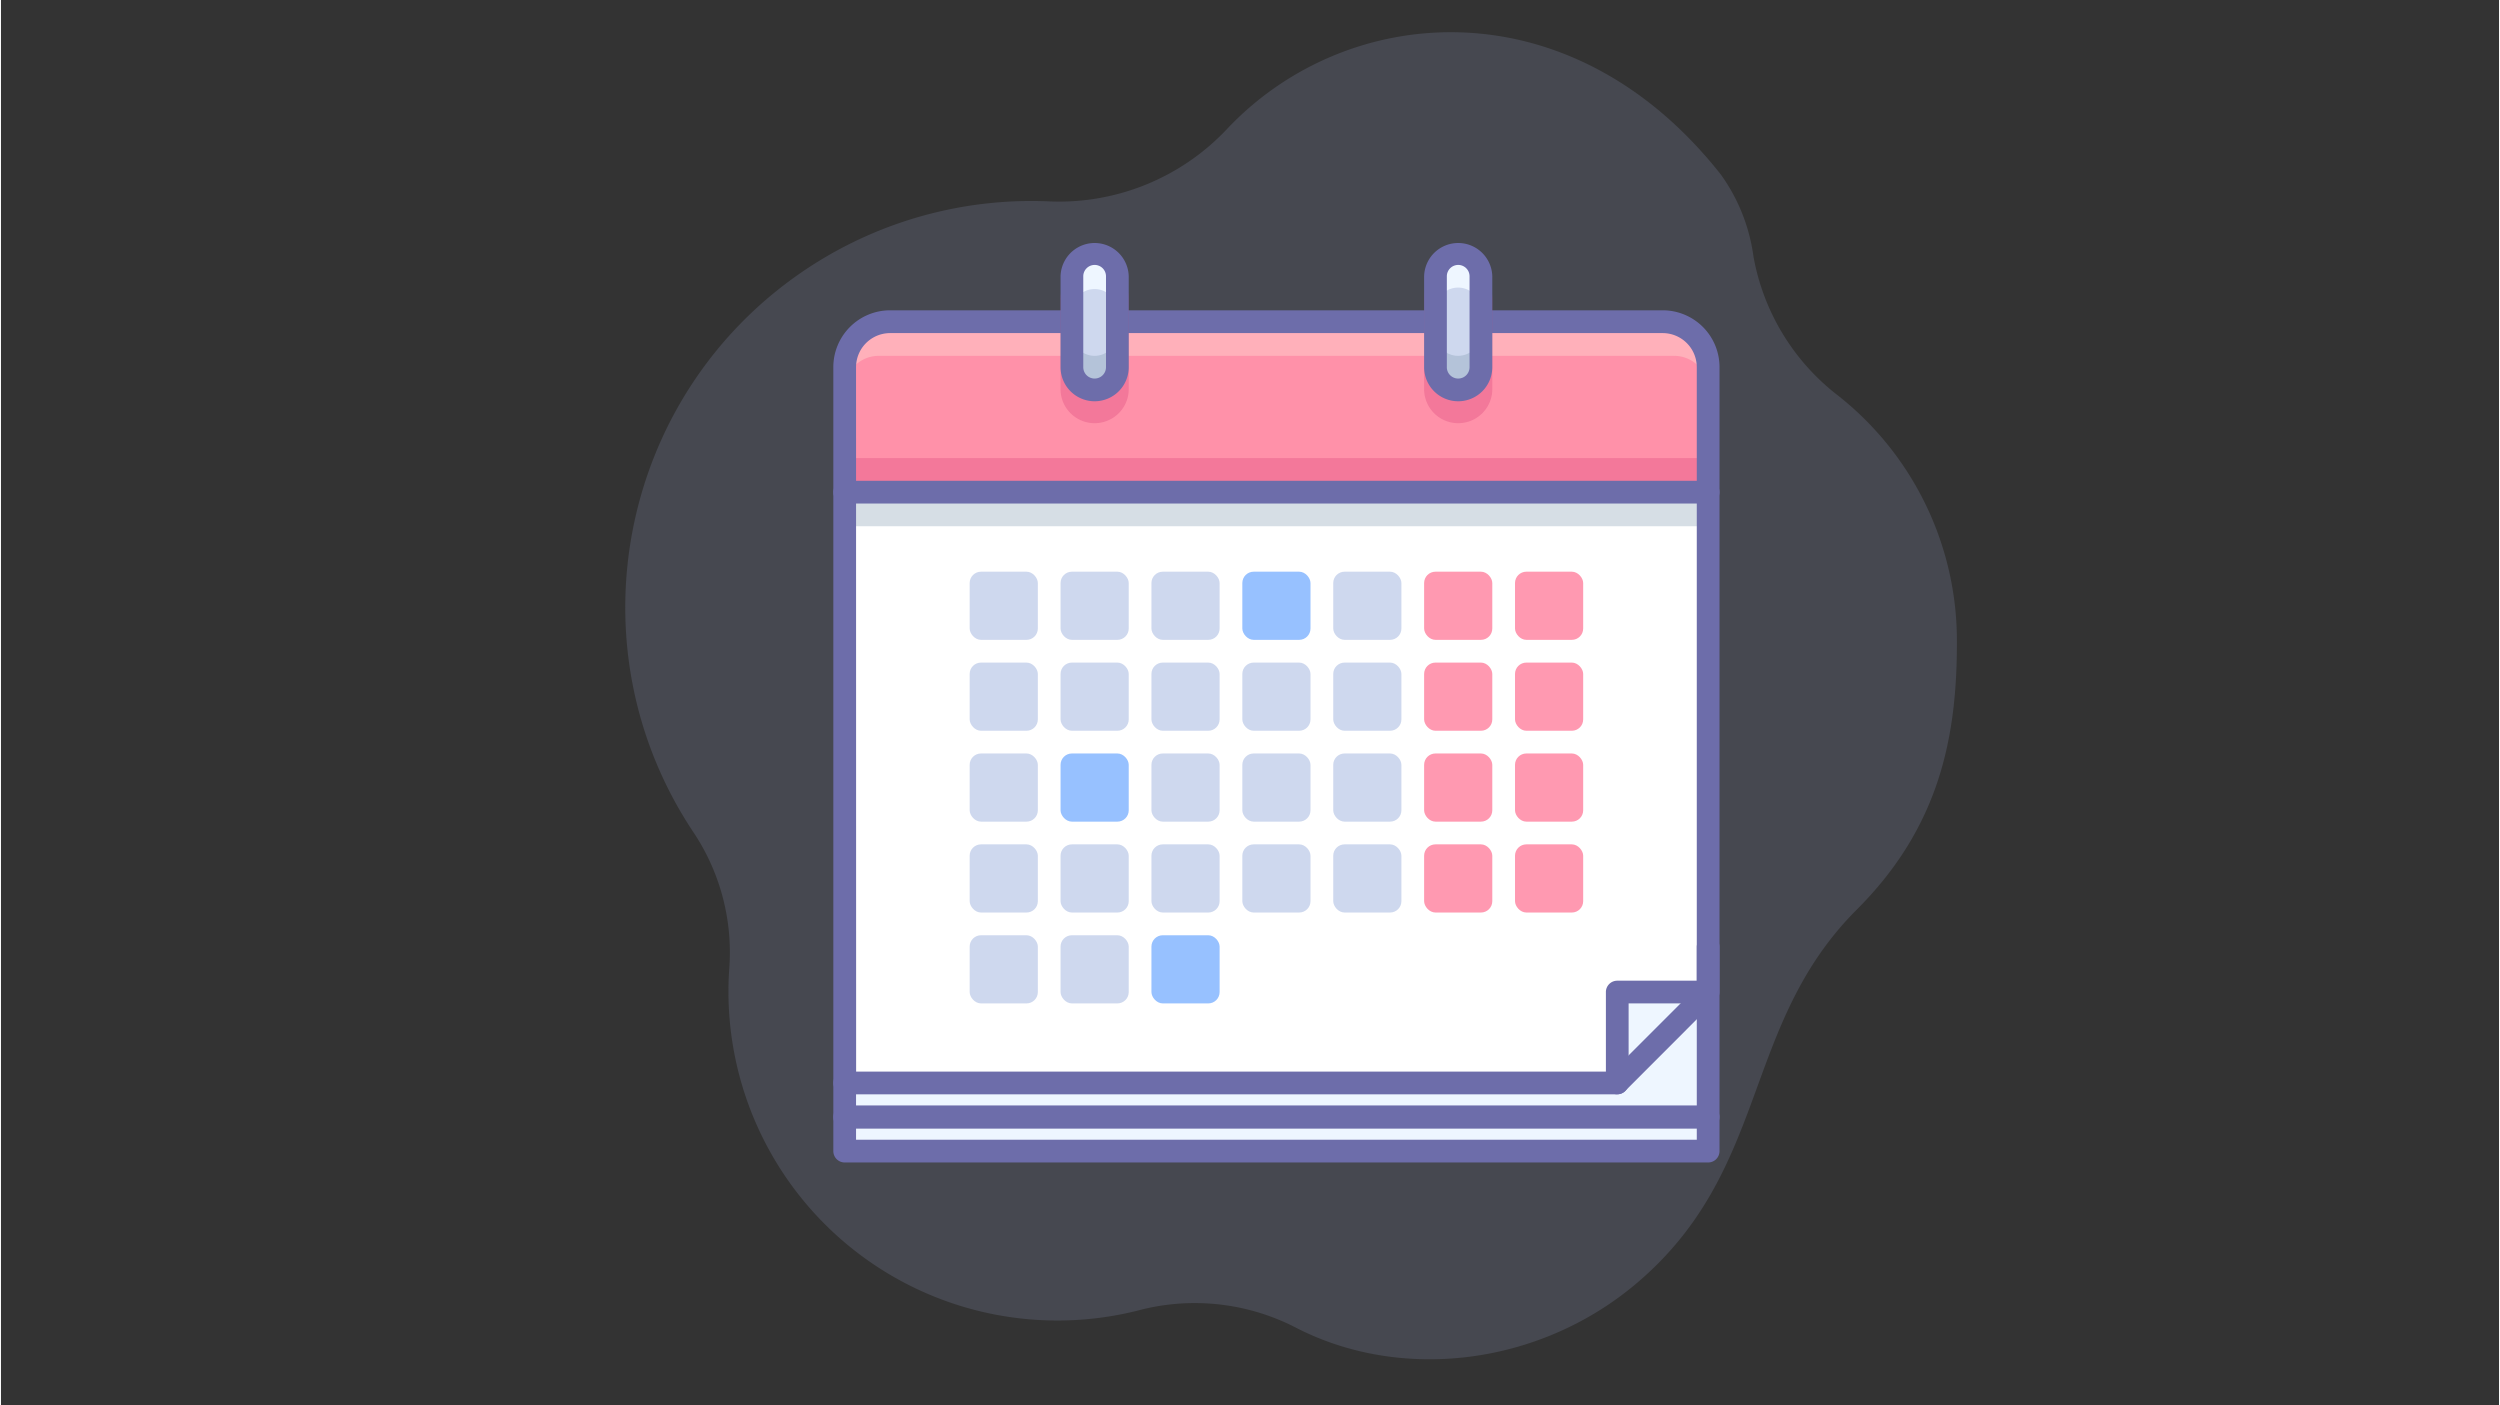 <?xml version="1.0"?>
<svg xmlns="http://www.w3.org/2000/svg" viewBox="0 0 1280 720" width="854" height="480"><rect x="0" y="0" width="1280" height="720" fill="#333333" stroke="none"/><defs><style>.cls-1{fill:#939fc6;opacity:0.2;isolation:isolate;}.cls-2{fill:#eef6ff;}.cls-3{fill:#fff;}.cls-4{opacity:0.3;}.cls-5{fill:#7690a8;}.cls-6{fill:#ff91a9;}.cls-7{fill:#d63c74;}.cls-8{fill:#fff9e0;}.cls-9{fill:#6d6daa;}.cls-10{fill:#ced8ee;}.cls-11{fill:#97c1ff;}.cls-12{fill:#ff99b1;}</style></defs><g id="Ebene_3" data-name="Ebene 3"><path class="cls-1" d="M582.57,671.52a112.93,112.93,0,0,1,80.26,8.42c54.48,28.47,125.78,19.8,175.64-22.7,68.3-58.22,53.09-131.8,112.45-191.16,42.26-42.26,51.58-88.21,51.29-138.65a159.87,159.87,0,0,0-61-124.82A115.69,115.69,0,0,1,898,131.56a93.42,93.42,0,0,0-16.64-42C804.63-8,690.4.62,628.61,65.69a118.12,118.12,0,0,1-90.8,37.53,208.05,208.05,0,0,0-125.22,34.7C317,201.65,291.1,330.84,354.83,426.47a110.73,110.73,0,0,1,18.38,69.25,168.58,168.58,0,0,0,209.36,175.8Z"/></g><g id="Ebene_4" data-name="Ebene 4"><rect class="cls-2" x="432.32" y="403.54" width="442.44" height="186.29"/><polygon class="cls-3" points="874.75 508.33 828.18 508.33 828.18 554.9 432.32 554.9 432.32 252.18 874.75 252.18 874.75 508.33"/><g class="cls-4"><rect class="cls-5" x="432.32" y="252.18" width="442.44" height="17.46"/></g><path class="cls-6" d="M874.76,252.18H432.32v-64a23.29,23.29,0,0,1,23.29-23.29H851.47a23.29,23.29,0,0,1,23.29,23.29Z"/><g class="cls-4"><rect class="cls-7" x="432.32" y="234.72" width="442.44" height="17.46"/></g><g class="cls-4"><path class="cls-8" d="M851.47,164.86H455.61a23.29,23.29,0,0,0-23.29,23.29v11.64a17.46,17.46,0,0,1,17.46-17.46H857.29a17.46,17.46,0,0,1,17.47,17.46V188.15A23.29,23.29,0,0,0,851.47,164.86Z"/></g><path class="cls-9" d="M828.18,560.72H432.32a5.81,5.81,0,0,1-5.82-5.82V188.15A29.11,29.11,0,0,1,455.61,159H851.47a29.11,29.11,0,0,1,29.11,29.11V508.33a5.82,5.82,0,0,1-5.82,5.82H834V554.9A5.81,5.81,0,0,1,828.18,560.72Zm-390-11.64H822.36V508.33a5.82,5.82,0,0,1,5.82-5.82h40.75V188.15a17.47,17.47,0,0,0-17.46-17.47H455.61a17.47,17.47,0,0,0-17.47,17.47Z"/><path class="cls-9" d="M874.76,578.19H432.32a5.82,5.82,0,0,1-5.82-5.82V554.9a5.82,5.82,0,0,1,11.64,0v11.65H868.93V485a5.83,5.83,0,0,1,11.65,0v87.33A5.83,5.83,0,0,1,874.76,578.19Z"/><path class="cls-9" d="M828.18,560.72a5.82,5.82,0,0,1-4.13-10l46.57-46.57a5.82,5.82,0,0,1,8.21,8.21L832.26,559A5.85,5.85,0,0,1,828.18,560.72Z"/><path class="cls-9" d="M874.76,595.65H432.32a5.81,5.81,0,0,1-5.82-5.82V572.37a5.81,5.81,0,0,1,5.82-5.82H874.76a5.82,5.82,0,0,1,5.82,5.82v17.46A5.82,5.82,0,0,1,874.76,595.65ZM438.14,584H868.93v-5.82H438.14Z"/><path class="cls-9" d="M874.76,258H432.32a5.82,5.82,0,0,1,0-11.64H874.76a5.82,5.82,0,1,1,0,11.64Z"/><rect class="cls-10" x="496.36" y="292.93" width="34.93" height="34.93" rx="5.82"/><rect class="cls-10" x="542.93" y="292.93" width="34.93" height="34.93" rx="5.82"/><rect class="cls-10" x="589.5" y="292.93" width="34.93" height="34.93" rx="5.82"/><rect class="cls-11" x="636.07" y="292.93" width="34.93" height="34.93" rx="5.82"/><rect class="cls-10" x="682.65" y="292.93" width="34.93" height="34.93" rx="5.82"/><rect class="cls-12" x="729.22" y="292.93" width="34.93" height="34.93" rx="5.82"/><rect class="cls-12" x="775.79" y="292.93" width="34.93" height="34.93" rx="5.82"/><rect class="cls-10" x="496.36" y="339.51" width="34.93" height="34.93" rx="5.82"/><rect class="cls-10" x="542.93" y="339.51" width="34.93" height="34.93" rx="5.82"/><rect class="cls-10" x="589.5" y="339.51" width="34.93" height="34.93" rx="5.82"/><rect class="cls-10" x="636.07" y="339.51" width="34.93" height="34.93" rx="5.82"/><rect class="cls-10" x="682.65" y="339.51" width="34.93" height="34.93" rx="5.82"/><rect class="cls-12" x="729.22" y="339.51" width="34.93" height="34.93" rx="5.82"/><rect class="cls-12" x="775.79" y="339.51" width="34.93" height="34.93" rx="5.82"/><rect class="cls-10" x="496.36" y="386.08" width="34.93" height="34.93" rx="5.82"/><rect class="cls-11" x="542.93" y="386.08" width="34.93" height="34.93" rx="5.82"/><rect class="cls-10" x="589.5" y="386.08" width="34.93" height="34.93" rx="5.82"/><rect class="cls-10" x="636.07" y="386.08" width="34.93" height="34.93" rx="5.82"/><rect class="cls-10" x="682.65" y="386.08" width="34.93" height="34.93" rx="5.82"/><rect class="cls-12" x="729.22" y="386.08" width="34.93" height="34.93" rx="5.82"/><rect class="cls-12" x="775.79" y="386.08" width="34.93" height="34.93" rx="5.82"/><rect class="cls-10" x="496.36" y="432.65" width="34.93" height="34.93" rx="5.82"/><rect class="cls-10" x="542.93" y="432.65" width="34.93" height="34.93" rx="5.82"/><rect class="cls-10" x="589.5" y="432.65" width="34.93" height="34.93" rx="5.82"/><rect class="cls-10" x="636.07" y="432.65" width="34.93" height="34.93" rx="5.82"/><rect class="cls-10" x="682.65" y="432.65" width="34.93" height="34.93" rx="5.82"/><rect class="cls-12" x="729.22" y="432.65" width="34.93" height="34.93" rx="5.82"/><rect class="cls-12" x="775.79" y="432.65" width="34.93" height="34.93" rx="5.82"/><rect class="cls-10" x="496.36" y="479.22" width="34.93" height="34.93" rx="5.82"/><rect class="cls-10" x="542.93" y="479.22" width="34.93" height="34.93" rx="5.82"/><rect class="cls-11" x="589.5" y="479.22" width="34.93" height="34.93" rx="5.82"/><g class="cls-4"><path class="cls-7" d="M560.39,135.75a17.47,17.47,0,0,0-17.46,17.47v46.57a17.47,17.47,0,0,0,34.93,0V153.22A17.47,17.47,0,0,0,560.39,135.75Z"/></g><path class="cls-10" d="M560.39,129.93h0A11.65,11.65,0,0,1,572,141.57v46.58a11.65,11.65,0,0,1-11.65,11.64h0a11.64,11.64,0,0,1-11.64-11.64V141.57A11.64,11.64,0,0,1,560.39,129.93Z"/><g class="cls-4"><path class="cls-5" d="M560.39,182.33a11.65,11.65,0,0,1-11.64-11.65v17.47a11.65,11.65,0,0,0,23.29,0V170.68A11.66,11.66,0,0,1,560.39,182.33Z"/></g><path class="cls-2" d="M560.39,129.93a11.64,11.64,0,0,0-11.64,11.64V159A11.65,11.65,0,0,1,572,159V141.57A11.65,11.65,0,0,0,560.39,129.93Z"/><path class="cls-9" d="M560.39,205.61a17.46,17.46,0,0,1-17.46-17.46V141.57a17.47,17.47,0,0,1,34.93,0v46.58A17.47,17.47,0,0,1,560.39,205.61Zm0-69.86a5.83,5.83,0,0,0-5.82,5.82v46.58a5.82,5.82,0,0,0,11.64,0V141.57A5.82,5.82,0,0,0,560.39,135.75Z"/><g class="cls-4"><path class="cls-7" d="M746.68,135.75a17.47,17.47,0,0,0-17.46,17.47v46.57a17.47,17.47,0,0,0,34.93,0V153.22A17.47,17.47,0,0,0,746.68,135.75Z"/></g><path class="cls-10" d="M746.68,129.93h0a11.64,11.64,0,0,1,11.64,11.64v46.58a11.64,11.64,0,0,1-11.64,11.64h0A11.64,11.64,0,0,1,735,188.15V141.57A11.64,11.64,0,0,1,746.68,129.93Z"/><g class="cls-4"><path class="cls-5" d="M746.68,182.33A11.65,11.65,0,0,1,735,170.68v17.47a11.64,11.64,0,0,0,23.28,0V170.68A11.65,11.65,0,0,1,746.68,182.33Z"/></g><path class="cls-2" d="M746.68,129.93A11.64,11.64,0,0,0,735,141.57V159a11.64,11.64,0,0,1,23.28,0V141.57A11.64,11.64,0,0,0,746.68,129.93Z"/><path class="cls-9" d="M746.68,205.61a17.46,17.46,0,0,1-17.46-17.46V141.57a17.47,17.47,0,0,1,34.93,0v46.58A17.47,17.47,0,0,1,746.68,205.61Zm0-69.86a5.83,5.83,0,0,0-5.82,5.82v46.58a5.82,5.82,0,0,0,11.64,0V141.57A5.82,5.82,0,0,0,746.68,135.75Z"/></g></svg>
